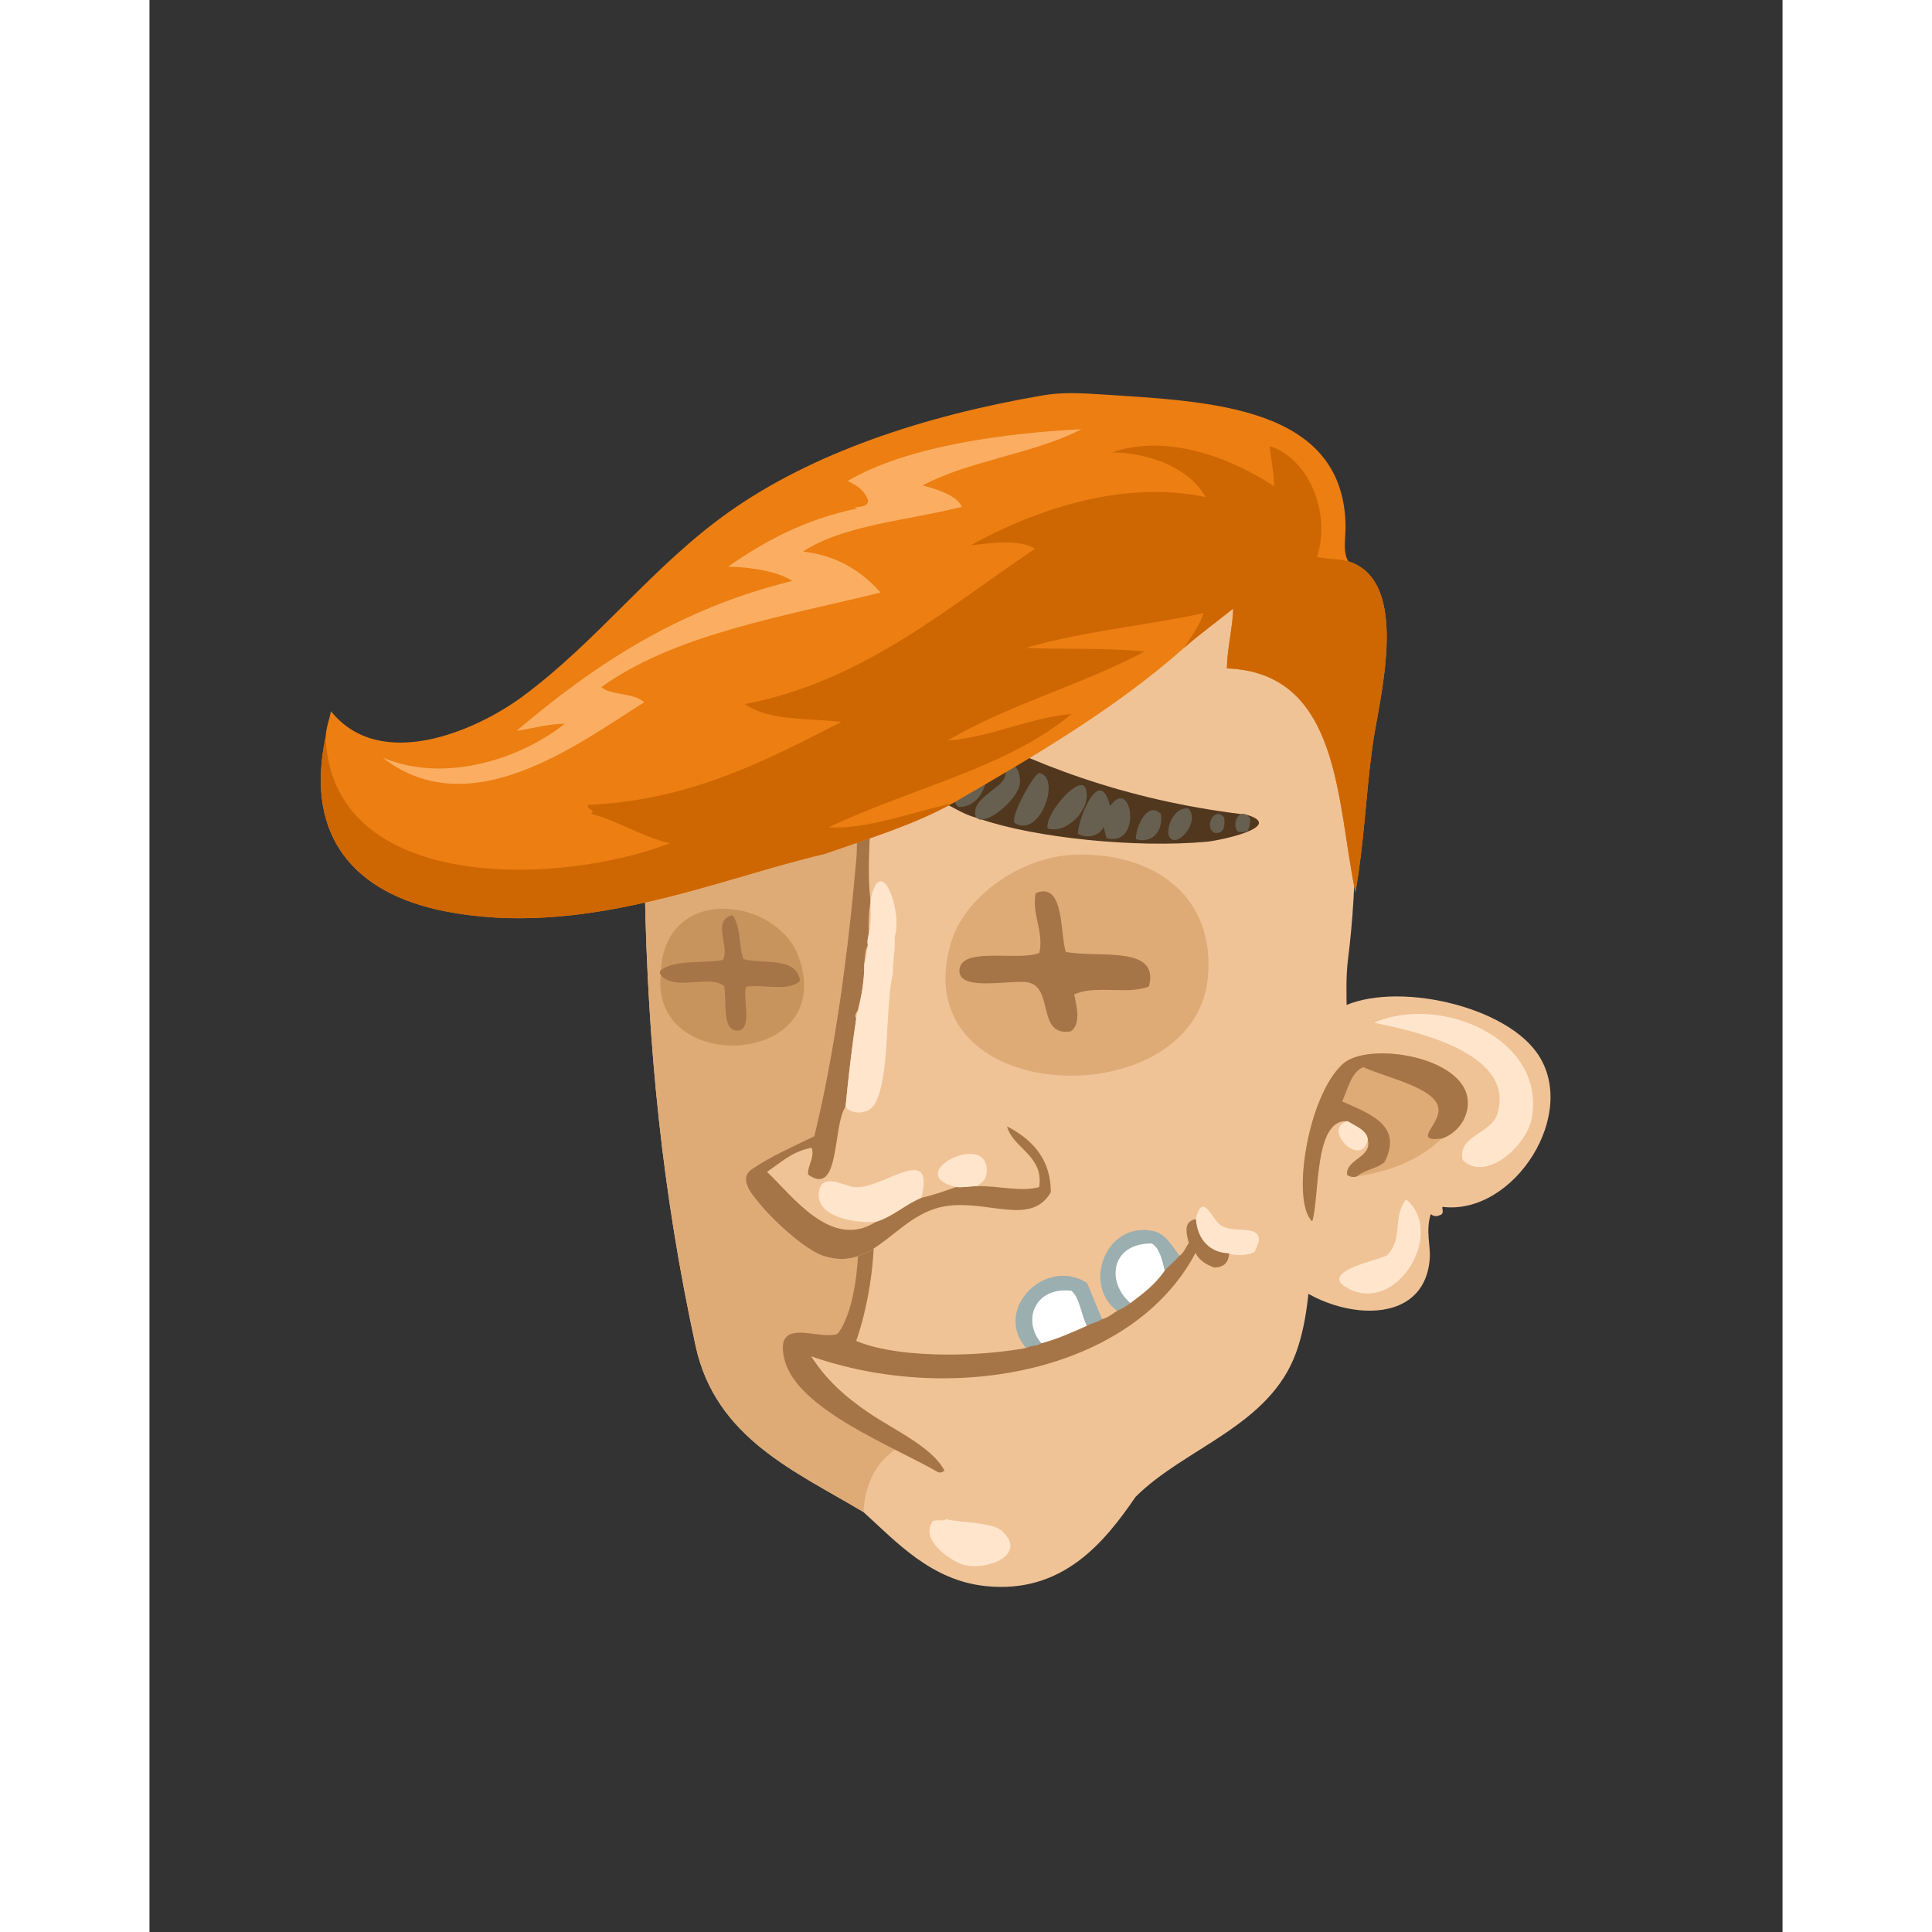 <svg xmlns="http://www.w3.org/2000/svg" width="433px" height="433px" viewBox="0 0 439.20 519.60"><rect x="0" y="0" width="439.20" height="519.60" fill="#333333" stroke="none"/><g transform="translate(24 24)"><g id="head"><g fill="" id="head" transform="translate(96, 89)"><g id="m02" transform="translate(13, 1)">                    <path d="M59.009,292.651 C67.917,300.721 77.204,311.036 91.889,312.571 C112.663,314.741 123.96,300.606 132.208,288.571 C145.533,275.27 168.263,269.575 175.408,249.69 C181.754,232.034 177.816,207.784 182.368,188.01 C183.663,182.387 186.769,177.035 188.129,170.971 C189.929,162.933 188.216,152.944 189.328,144.092 C194.645,101.795 189.25,52.764 169.169,25.312 C151.678,11.045 131.335,-0.369 98.849,0.357 C31.361,5.428 -1.065,54.775 0.208,124.656 C0.997,167.913 4.999,207.048 13.889,248.01 C19.288,272.894 40.996,281.81 59.009,292.651 Z" id="Shape" fill="#F0C397"/>                    <path d="M98.849,0.357 C108.449,0.837 118.55,0.815 125.968,3.476 C111.743,6.77 100.792,16.802 91.889,26.513 C82.55,36.697 70.333,48.437 66.689,62.267 C57.073,98.753 58.767,141.312 59.009,176.251 C59.009,176.224 59.218,176.554 59.249,176.731 C61.536,190.012 67.548,206.294 71.968,216.331 C73.677,237.319 76.65,254.587 82.529,271.77 C68.068,271.956 59.787,279.581 59.009,292.651 C40.996,281.809 19.288,272.893 13.889,248.01 C4.999,207.047 0.997,167.912 0.208,124.656 C-1.065,54.775 31.36,5.429 98.849,0.357 Z" id="Shape" fill="#DEAB77"/>                    <path d="M81.329,294.571 C84.661,295.514 93.579,295.319 96.208,297.69 C103.735,304.479 91.091,308.905 85.169,306.571 C82.104,305.362 74.062,300.063 77.729,295.051 C79.124,294.595 80.204,295.298 81.329,294.571 Z" id="Shape" fill="#FFE5CC"/>                </g>                </g></g><g id="ears"><g fill="" id="ears" transform="translate(272, 238)"><g id="m01" transform="translate(4, 5)">                    <path d="M73.048,16.013 C63.28,2.513 32.162,-3.518 19.046,4.768 C11.36,9.622 5.39,24.384 3.625,36.262 C1.726,49.04 -3.273,63.184 3.32,73.981 C13.232,86.952 42.893,92.55 44.332,71.358 C44.561,67.992 43.168,63.965 44.603,59.52 C45.616,60.393 46.448,60.066 47.333,59.7 C48.351,59.11 47.382,57.78 47.809,57.581 C66.981,59.928 84.78,32.229 73.048,16.013 Z" id="Shape" fill="#F0C397"/>                    <path d="M20.95,19.132 C11.487,27.681 6.997,56.169 12.706,61.476 C14.76,55.236 13.023,33.666 22.237,34.551 C24.543,35.945 27.445,37.048 27.651,39.464 C28.977,44.338 21.672,44.692 22.09,48.971 C22.96,49.582 23.869,49.695 24.743,49.378 C33.354,48.066 41.233,45.25 47.54,39.209 C50.923,38.17 54.759,34.431 54.547,29.185 C54.063,17.178 27.809,12.937 20.95,19.132 Z" id="Shape" fill="#DEAB77"/>                    <path d="M22.237,34.551 C13.023,33.666 14.759,55.236 12.706,61.476 C6.997,56.169 11.487,27.681 20.95,19.132 C27.808,12.937 54.063,17.178 54.548,29.185 C54.76,34.431 50.924,38.17 47.541,39.209 C40.178,40.084 45.93,36.242 46.623,32.292 C47.744,25.901 33.392,23.141 26.482,20.022 C23.303,21.111 22.212,26.078 20.772,29.224 C28.646,32.685 37.136,35.846 32.144,45.58 C29.945,47.394 26.922,47.52 24.744,49.377 C23.87,49.693 22.961,49.581 22.091,48.97 C21.673,44.691 28.978,44.337 27.652,39.463 C27.445,37.048 24.543,35.944 22.237,34.551 Z" id="Shape" fill="#A67547"/>                    <g id="Group" transform="translate(19, 5)" fill="#FFE5CC">                        <path d="M34.174,39.958 C32.755,33.368 41.921,32.983 43.56,27.453 C48.118,12.08 24.43,5.839 10.335,3.058 C28.217,-4.7 56.689,7.336 52.731,28.836 C51.383,36.152 40.294,46.099 34.174,39.958 Z" id="Shape"/>                        <path d="M3.237,29.551 C5.543,30.945 8.445,32.048 8.651,34.464 C6.989,42.608 -3.959,31.427 3.237,29.551 Z" id="Shape"/>                        <path d="M18.732,50.884 C18.815,50.664 19.071,50.804 19.264,50.814 C29.442,59.959 16.402,81.391 3.466,74.562 C-5.491,69.835 12.669,66.833 13.955,65.484 C18.202,61.028 15.302,55.767 18.732,50.884 Z" id="Shape"/>                    </g>                </g>            </g></g><g id="mouth"><g fill="" id="mouth" transform="translate(97, 271)"><g id="m12" transform="translate(49, 17)">                    <path d="M41.979,83.74 C42.014,84.939 45.125,84.886 46.539,84.7 C79.109,80.428 107.07,56.709 116.378,28.78 C118.839,28.761 120.087,27.529 120.218,25.18 C122.548,25.77 125.282,25.693 127.179,24.7 C127.691,23.771 128.107,22.747 128.378,21.58 C128.495,17.168 121.396,19.899 118.058,17.5 C115.626,15.751 113.253,8.219 111.339,16.061 L111.099,16.061 C109.056,5.599 90.515,10.742 79.9,9.581 C63.771,7.818 45.807,1.063 28.299,0.701 C25.17,0.637 20.143,0.184 19.9,3.101 C21.075,14.799 21.747,29.492 18.219,40.54 C17.649,42.328 15.943,46.722 14.619,47.02 C9.012,48.285 -1.977,42.238 0.939,53.74 C4.286,66.947 30.514,77.079 41.979,83.74 Z" id="Shape" fill="#F0C397"/>                    <path d="M103.179,29.74 C100.751,33.393 97.296,36.018 93.82,38.62 C87.129,33.002 88.291,22.224 99.58,22.301 C101.858,23.7 102.433,26.806 103.179,29.74 Z" id="Shape" fill="#FFFFFF"/>                    <path d="M82.298,44.62 C77.999,46.541 74.402,48.174 69.819,49.42 C64.352,43.07 68.032,33.842 77.979,35.021 C80.444,37.194 80.642,41.637 82.298,44.62 Z" id="Shape" fill="#FFFFFF"/>                    <path d="M107.114,25.82 C104.989,23.202 103.471,19.795 99.843,19.056 C98.97,18.878 98.124,18.793 97.316,18.796 C90.257,18.798 85.736,25.096 85.722,31.319 C85.722,34.816 87.16,38.305 90.384,40.638 L90.435,40.677 L90.498,40.655 C91.836,40.205 92.853,39.439 93.891,38.721 L94.026,38.626 L93.901,38.52 C91.229,36.279 89.825,33.215 89.825,30.368 C89.833,26.171 92.845,22.431 99.458,22.421 C99.495,22.421 99.536,22.421 99.575,22.424 C101.729,23.756 102.317,26.824 103.057,29.769 L103.114,29.998 L103.272,29.822 C104.475,28.489 105.932,27.38 107.116,25.981 L107.18,25.899 L107.114,25.82 Z" id="Shape" fill="#9BAEB0"/>                    <path d="M76.286,35.04 C76.823,35.04 77.382,35.074 77.964,35.144 C80.308,37.227 80.519,41.653 82.187,44.68 L82.251,44.794 L82.362,44.725 C83.456,44.036 85.147,43.887 86.216,43.037 L86.29,42.974 L86.253,42.89 C84.855,39.651 83.536,36.329 82.173,33.05 C80.034,31.683 77.845,31.108 75.724,31.11 C68.974,31.113 62.921,36.903 62.917,43.34 C62.917,45.804 63.81,48.357 65.886,50.701 L65.956,50.783 L66.048,50.72 C66.97,50.061 68.902,50.321 69.898,49.515 L69.998,49.431 L69.914,49.336 C68.211,47.357 67.408,45.108 67.408,42.985 C67.411,38.762 70.577,35.047 76.286,35.04 Z" id="Shape" fill="#9BAEB0"/>                    <path d="M120.218,25.181 C115.267,25.057 111.738,21.529 111.339,16.061 C113.253,8.219 115.626,15.751 118.058,17.5 C121.396,19.899 128.496,17.168 128.378,21.58 C128.107,22.747 127.69,23.771 127.179,24.7 C125.282,25.693 122.548,25.771 120.218,25.181 Z" id="Shape" fill="#FFE5CC"/>                    <path d="M65.979,50.62 L65.979,50.619 L65.979,50.62 Z" id="Shape" fill="#000000"/>                    <path d="M41.915,83.849 C42.183,83.973 42.404,84.03 42.611,84.03 L42.625,84.03 C43.026,84.03 43.331,83.832 43.721,83.608 L43.825,83.546 L43.77,83.442 C40.482,77.171 30.317,72.606 23.567,68.036 C16.713,63.402 11.878,58.847 7.96,52.779 C19.261,56.72 31.423,58.692 43.389,58.692 C71.974,58.692 99.445,47.445 111.332,24.978 C112.326,26.978 114.186,28.103 116.336,28.897 C118.883,28.902 120.225,27.581 120.344,25.187 L120.348,25.058 L120.223,25.056 C115.332,24.927 111.866,21.468 111.463,16.052 L111.453,15.935 L111.34,15.935 L111.1,15.935 C109.42,16.302 108.889,17.505 108.899,18.864 C108.899,19.962 109.219,21.188 109.524,22.278 C108.68,23.52 108.147,25.019 106.952,25.796 C105.766,27.194 104.313,28.3 103.085,29.656 C100.665,33.302 97.224,35.918 93.743,38.519 C92.708,39.241 91.71,39.984 90.419,40.42 C89.028,41.328 87.833,42.347 86.106,42.818 C85.088,43.631 83.405,43.788 82.233,44.514 C77.948,46.425 74.36,48.055 69.786,49.297 C68.907,50.04 66.999,49.804 65.931,50.5 C60.072,51.607 52.509,52.308 44.931,52.308 C35.626,52.308 26.288,51.253 20.06,48.629 C22.491,41.91 24.855,30.613 24.855,20.274 C24.855,13.15 23.736,6.479 20.723,2.068 L20.624,1.923 L20.52,2.065 C20.269,2.405 20.113,2.794 19.828,2.998 L19.768,3.04 L19.776,3.112 C20.295,8.3 20.718,14.077 20.715,19.865 C20.718,27.116 20.056,34.374 18.102,40.502 C17.559,42.273 15.771,46.684 14.593,46.898 C14.013,47.027 13.373,47.079 12.689,47.079 C10.247,47.079 7.305,46.412 4.902,46.41 C2.345,46.415 0.335,47.23 0.33,50.457 C0.333,51.362 0.486,52.455 0.818,53.772 C4.22,67.09 30.468,77.181 41.915,83.849 Z" id="Shape" fill="#A67547"/>                </g>                </g></g><g id="eyes"><g fill="" id="eyes" transform="translate(97, 179)"><g id="m18" transform="translate(16, 26)">                    <path d="M147.647,33.973 C149.751,11.548 132.611,0.251 112.127,0.853 C97.11,1.294 82.106,12.309 78.527,24.613 C65.533,69.297 144.12,71.589 147.647,33.973 Z" id="Shape" fill="#DEAB77"/>                    <path d="M37.728,28.693 C32.025,12.15 1.528,8.568 0.529,32.293 L0.529,32.773 C-2.777,60.429 47.864,58.095 37.728,28.693 Z" id="Shape" fill="#C8945E"/>                    <path d="M88.058,35.463 C91.263,35.463 94.873,35.062 97.34,35.062 C98.042,35.062 98.654,35.098 99.123,35.179 C102.493,35.747 103.234,38.902 104.016,42.104 C104.77,45.248 105.615,48.488 109.406,48.493 C109.812,48.493 110.251,48.458 110.728,48.38 L110.787,48.369 L110.832,48.336 C112.152,47.387 112.551,45.811 112.551,44.136 C112.548,42.217 112.036,40.11 111.692,38.437 C113.964,37.419 116.656,37.211 119.432,37.211 C121.242,37.211 123.089,37.3 124.883,37.3 C127.311,37.297 129.643,37.14 131.658,36.363 L131.777,36.32 L131.809,36.195 C132.042,35.32 132.157,34.533 132.16,33.82 C132.147,29.666 128.31,28.364 123.675,27.915 C119.059,27.456 113.474,27.768 109.44,27.031 C108.752,24.839 108.586,20.857 107.986,17.397 C107.372,13.893 106.303,10.756 103.469,10.721 C102.867,10.721 102.205,10.871 101.472,11.18 L101.348,11.233 L101.323,11.362 C101.171,12.161 101.107,12.935 101.107,13.694 C101.115,17.455 102.625,20.761 102.617,24.494 C102.617,25.4 102.53,26.333 102.312,27.308 C100.773,27.936 98.362,28.076 95.722,28.074 C93.992,28.074 92.161,28.018 90.398,28.018 C85.862,28.038 81.674,28.323 80.926,31.273 C80.85,31.578 80.814,31.87 80.814,32.146 C80.876,34.943 84.281,35.458 88.058,35.463 Z" id="Shape" fill="#A67547"/>                    <path d="M6.378,35.292 C8.508,35.292 10.816,34.983 12.866,34.983 C14.799,34.981 16.476,35.261 17.574,36.256 C17.911,38.165 17.781,40.944 17.979,43.323 C18.183,45.709 18.708,47.841 20.652,48.14 C20.81,48.16 20.964,48.17 21.109,48.17 C23.105,48.149 23.512,46.179 23.515,44.027 C23.515,42.159 23.226,39.995 23.226,38.333 C23.223,37.507 23.302,36.804 23.497,36.357 C24.215,36.247 25,36.206 25.82,36.206 C27.849,36.206 30.091,36.45 32.168,36.45 C34.428,36.448 36.515,36.168 37.897,34.874 L37.998,34.778 L37.973,34.647 C36.762,28.18 28.54,30.413 22.788,28.959 C21.481,25.915 22.181,20.609 19.933,17.271 L19.835,17.128 L19.669,17.168 C17.588,17.646 16.954,19.122 16.98,20.766 C16.982,22.689 17.702,24.989 17.699,26.915 C17.699,27.777 17.558,28.55 17.174,29.185 C11.724,30.199 4,28.939 0.363,32.103 L0.278,32.179 L0.278,32.292 L0.278,32.772 L0.278,32.845 L0.318,32.908 C1.602,34.868 3.902,35.295 6.378,35.292 Z" id="Shape" fill="#A67547"/>                </g>                </g></g><g id="eyebrow"><g fill="" id="eyebrow" transform="translate(93, 169)"><g id="m02" transform="translate(6, 0)">                    <g id="Group" transform="translate(0, 15)">                        <path d="M30.39,13.008 L30.15,13.008 C20.84,15.538 11.576,18.113 1.11,19.488 C0.338,21.545 2.686,22.549 3.27,24.048 C25.344,26.077 57.417,28.914 53.19,0.768 C47.039,5.337 39.737,10.835 30.39,13.008 Z" id="Shape" fill="#51371E"/>                        <path d="M48.63,16.608 C45.081,16.966 43.418,13.062 43.59,10.608 C44.062,3.861 52.48,11.706 48.63,16.608 Z" id="Shape" fill="#676050"/>                        <path d="M40.47,10.848 C41.746,13.891 43.95,16.008 44.31,19.968 C43.374,20.472 41.55,20.088 40.23,20.208 C37.9,18.492 34.832,11.222 40.47,10.848 Z" id="Shape" fill="#676050"/>                        <path d="M30.149,13.008 L30.389,13.008 C30.993,15.973 38.816,18.517 38.549,21.168 C37.943,27.205 21.953,18.321 30.149,13.008 Z" id="Shape" fill="#676050"/>                        <path d="M22.229,15.888 C22.917,18.903 28.334,19.273 27.99,22.608 C27.32,29.073 11.759,17.946 22.229,15.888 Z" id="Shape" fill="#676050"/>                        <path d="M14.79,17.808 C15.586,19.891 17.117,21.241 17.67,23.568 C14.069,27.002 8.989,18.098 14.79,17.808 Z" id="Shape" fill="#676050"/>                        <path d="M9.27,19.248 C9.608,20.671 9.484,22.554 10.47,23.328 C6.914,26.781 3.894,16.917 9.27,19.248 Z" id="Shape" fill="#676050"/>                    </g>                    <g id="Group" transform="translate(88, 0)">                        <path d="M84.3,26.188 C83.737,26.112 83.4,25.809 82.62,25.948 C51.447,22.08 25.929,12.558 3.42,0.028 C1.797,6.391 -0.457,16.55 2.22,22.828 C5.388,24.06 7.808,26.04 11.34,26.908 C11.842,27.046 12.025,27.503 12.78,27.388 C27.179,32.264 53.912,35.137 73.259,33.388 C77.128,33.039 94.304,29.305 84.3,26.188 Z" id="Shape" fill="#51371E"/>                        <path d="M6.78,6.028 C7.216,5.343 7.048,4.056 7.979,3.868 C9.689,4.158 10.292,5.556 10.139,7.708 C10.384,8.132 11.535,6.571 12.299,7.468 C16.653,12.435 14.064,24.309 6.539,24.028 C2.293,19.689 10.363,16.329 9.419,11.548 C8.706,13.075 7.608,14.217 7.019,15.868 C6.388,16.117 5.546,16.155 4.62,16.108 C4.242,13.73 0.646,2.968 6.78,6.028 Z" id="Shape" fill="#676050"/>                        <path d="M21.66,28.348 C20.468,26.328 27.112,14.645 28.38,14.908 C34.293,16.133 28.504,32.595 21.66,28.348 Z" id="Shape" fill="#676050"/>                        <path d="M30.54,29.788 C29.789,25.735 39.572,14.642 40.859,19.228 C42.376,24.629 35.653,31.463 30.54,29.788 Z" id="Shape" fill="#676050"/>                        <path d="M47.34,23.788 C53.247,15.455 56.143,34.958 46.38,32.428 C46.171,31.357 45.785,30.463 45.66,29.308 C44.793,31.594 41.403,32.775 38.7,31.228 C38.814,26.884 44.654,12.589 47.34,23.788 Z" id="Shape" fill="#676050"/>                        <path d="M54.3,32.668 C54.246,29.151 57.571,22.221 61.02,25.948 C61.664,30.927 58.369,33.931 54.3,32.668 Z" id="Shape" fill="#676050"/>                        <path d="M68.46,24.508 C71.168,27.436 67.103,33.08 64.62,32.908 C60.97,32.654 63.956,23.509 68.46,24.508 Z" id="Shape" fill="#676050"/>                        <path d="M78.06,26.908 C78.273,29.361 78.004,31.332 75.42,30.988 C72.42,29.357 75.539,23.649 78.06,26.908 Z" id="Shape" fill="#676050"/>                        <path d="M82.62,25.948 C83.399,25.809 83.736,26.112 84.3,26.188 C84.435,26.534 84.674,26.774 85.02,26.908 C85.12,28.448 84.828,29.595 84.3,30.508 C83.668,30.757 82.827,30.795 81.9,30.748 C80.38,29.629 80.985,26.554 82.62,25.948 Z" id="Shape" fill="#676050"/>                        <path d="M12.78,27.388 C12.024,27.503 11.842,27.046 11.34,26.908 C9.47,22.216 17.125,19.488 18.78,16.588 C19.653,15.056 19.024,12.97 20.7,12.748 C22.43,12.519 23.361,15.965 23.099,17.788 C22.572,21.462 16.217,27.33 12.78,27.388 Z" id="Shape" fill="#676050"/>                    </g>                </g>                </g></g><g id="nose"><g fill="" id="nose" transform="translate(79, 188)"><g id="m09" transform="translate(57, 0)">                    <path d="M70.642,90.933 C69.908,89.988 68.646,89.57 67.761,88.773 C44.954,91.25 44.218,67.524 39.921,49.893 C39.857,46.388 40.62,43.712 40.401,40.053 C45.325,27.41 38.438,13.652 35.361,1.413 C34.628,1.587 34.655,0.999 33.921,1.173 C33.908,0.866 33.614,0.841 33.682,0.452 C29.255,3.145 30.652,12.702 30.081,19.173 C27.868,44.327 24.363,70.73 18.802,93.573 C13.109,96.384 7.136,98.927 2.001,102.452 C-1.866,105.108 2.352,109.569 4.161,111.812 C7.286,115.686 15.962,123.983 21.201,125.733 C35.4,130.473 40.843,114.004 54.802,112.293 C65.99,110.92 77.139,117.646 82.402,108.692 C82.442,98.966 76.501,93.961 70.642,90.933 Z" id="Shape" fill="#F0C397"/>                    <path d="M33.921,1.173 C33.907,1.319 33.886,1.457 33.682,1.413 C34.386,10.208 32.726,20.47 33.921,30.213 L33.921,30.692 C33.429,33.16 33.409,36.1 33.442,39.092 C33.255,40.399 32.952,40.96 33.202,42.212 C32.477,43.486 32.407,45.416 32.242,47.252 C32.275,52.005 31.458,55.908 30.562,59.732 C30.168,60.072 29.422,61.293 30.082,61.891 C28.988,69.122 27.994,77.443 27.202,85.652 C23.668,90.784 25.83,110.131 17.123,103.891 C17.018,101.167 18.955,99.405 18.082,96.691 C12.862,97.631 9.769,100.699 6.082,103.171 C13.038,109.679 23.369,124.257 35.362,116.61 C40.099,115.108 43.189,111.958 47.602,110.131 C50.959,109.408 53.913,108.281 56.962,107.251 C59.046,107.416 60.566,107.017 62.482,107.011 C68.073,106.839 74.451,108.632 79.282,107.251 C80.592,98.724 72.06,96.73 70.642,90.931 C76.501,93.959 82.443,98.964 82.402,108.691 C77.139,117.644 65.99,110.919 54.802,112.292 C40.843,114.004 35.401,130.473 21.201,125.732 C15.962,123.982 7.286,115.685 4.161,111.811 C2.351,109.568 -1.866,105.107 2.001,102.451 C7.136,98.927 13.108,96.383 18.802,93.572 C24.364,70.728 27.868,44.326 30.081,19.172 C30.651,12.701 29.255,3.145 33.682,0.451 C33.614,0.841 33.908,0.866 33.921,1.173 Z" id="Shape" fill="#A67547"/>                    <path d="M62.481,107.013 C60.566,107.019 59.045,107.418 56.961,107.253 C41.821,103.681 66.553,91.399 65.121,103.653 C64.939,105.21 64.091,105.968 62.481,107.013 Z" id="Shape" fill="#FFE5CC"/>                    <path d="M47.602,110.133 C43.189,111.96 40.099,115.111 35.362,116.612 C29.381,117.025 19.933,115.222 20.002,109.413 C20.08,102.919 26.58,106.838 29.362,107.253 C36.646,108.339 51.44,94.626 47.602,110.133 Z" id="Shape" fill="#FFE5CC"/>                    <path d="M27.201,85.653 C27.993,77.444 28.987,69.124 30.081,61.892 C30.102,61.033 30.454,60.505 30.561,59.733 C31.457,55.909 32.274,52.005 32.241,47.253 C32.765,45.776 32.9,43.911 33.201,42.213 C32.951,40.961 33.255,40.4 33.441,39.093 C34.25,36.384 33.952,32.939 33.92,30.693 L33.92,30.214 C36.57,16.653 42.68,33.159 40.4,40.054 C40.619,43.713 39.855,46.389 39.92,49.894 C37.767,58.641 39.25,78.502 34.881,85.174 C33.256,87.655 28.831,87.917 27.201,85.653 Z" id="Shape" fill="#FFE5CC"/>                </g>                </g></g><g id="hair1"><g fill="" id="hair1" transform=""><g id="m12" transform="translate(22, 81)" fill-rule="nonzero">                    <path d="M276.407,45.958 C274.871,43.386 275.701,39.446 275.687,36.839 C275.507,4.023 238.956,2.984 210.167,1.079 C204.354,0.694 199.302,0.466 194.326,1.319 C161.777,6.899 132.263,16.909 110.085,32.518 C89.241,47.188 74.585,67.44 54.165,82.438 C41.857,91.479 16.164,102.831 2.804,86.278 C2.366,88.639 1.509,90.583 1.365,93.239 C-4.37,120.167 9.361,135.296 33.285,140.038 C70.693,147.454 106.591,131.421 135.525,124.679 C147.453,120.527 159.761,116.755 170.086,110.999 C192.048,98.321 213.892,85.524 232.247,69.239 C236.373,65.604 241.609,61.8 245.447,58.678 C245.317,64.067 243.853,69.137 243.767,74.758 C274.345,75.904 273.232,110.49 278.327,134.998 C280.674,121.709 281.003,110.107 282.887,95.877 C284.518,83.571 293.629,51.358 276.407,45.958 Z" id="Shape" fill="#EC7E12"/>                    <g id="Group" transform="translate(0, 10)">                        <path d="M161.926,15.56 C165.42,16.431 171.213,18.234 172.486,21.32 C157.92,24.994 140.809,26.123 129.766,33.32 C139.24,34.486 145.612,38.754 150.646,44.359 C123.71,50.945 94.987,55.742 75.526,69.798 C78.207,72.118 84.178,71.216 87.046,73.878 C69.177,85.103 40.239,107.142 16.726,88.759 C33.938,95.978 54.441,88.675 65.687,79.64 C61.241,79.693 57.3,80.853 52.726,81.56 C73.353,64.025 96.212,48.724 126.886,41.24 C123.249,38.754 115.683,37.472 109.607,37.4 C119.47,30.543 130.306,24.66 144.168,21.798 C144.129,21.519 143.73,21.597 143.447,21.56 C145.004,21.195 147.159,21.431 147.287,19.64 C146.402,16.923 144.222,15.505 141.767,14.359 C157.796,4.888 184.508,1.435 204.648,0.439 C191.965,7.036 174.483,8.837 161.926,15.56 Z" id="Shape" fill="#FBAE61"/>                        <path d="M232.247,59.239 C234.144,56.255 236.278,53.51 237.527,49.878 C223.186,53.093 204.4,54.845 189.767,59.239 C199.767,59.721 210.391,59.173 221.687,60.198 C204.939,69.13 184.732,74.604 168.645,84.198 C181.054,83.089 189.738,78.251 202.007,76.999 C184.65,91.562 158.296,97.13 136.724,107.479 C146.548,108.192 159.523,103.354 170.085,100.999 C159.761,106.755 147.452,110.526 135.524,114.679 C106.589,121.421 70.692,137.454 33.284,130.038 C9.36,125.296 -4.371,110.167 1.364,83.239 C3.048,125.102 63.653,123.384 94.005,111.798 C86.171,109.952 80.482,105.962 72.884,103.878 C73.965,102.392 71.788,103.216 71.925,101.48 C99.882,100.226 120.202,89.285 140.085,79.16 C130.976,78.076 120.54,78.914 114.165,74.359 C146.059,68.197 168.419,48.496 192.166,32.599 C187.7,29.718 179.202,31.267 174.883,31.64 C191.459,22.478 215.244,13.892 238.006,18.679 C234.068,11.265 223.402,6.726 212.805,6.679 C228.68,1.267 246.133,8.96 256.486,15.798 C256.371,11.777 255.585,8.339 255.286,4.999 C265.214,8.03 271.981,22.196 268.007,34.759 C270.519,35.447 273.927,35.239 276.406,35.958 C293.628,41.358 284.516,73.571 282.885,85.878 C281.001,100.108 280.672,111.71 278.325,124.999 C273.23,100.491 274.344,65.905 243.765,64.759 C243.851,59.138 245.315,54.068 245.445,48.679 C241.609,51.8 236.373,55.604 232.247,59.239 Z" id="Shape" fill="#CE6702"/>                    </g>                </g>                </g></g></g></svg>